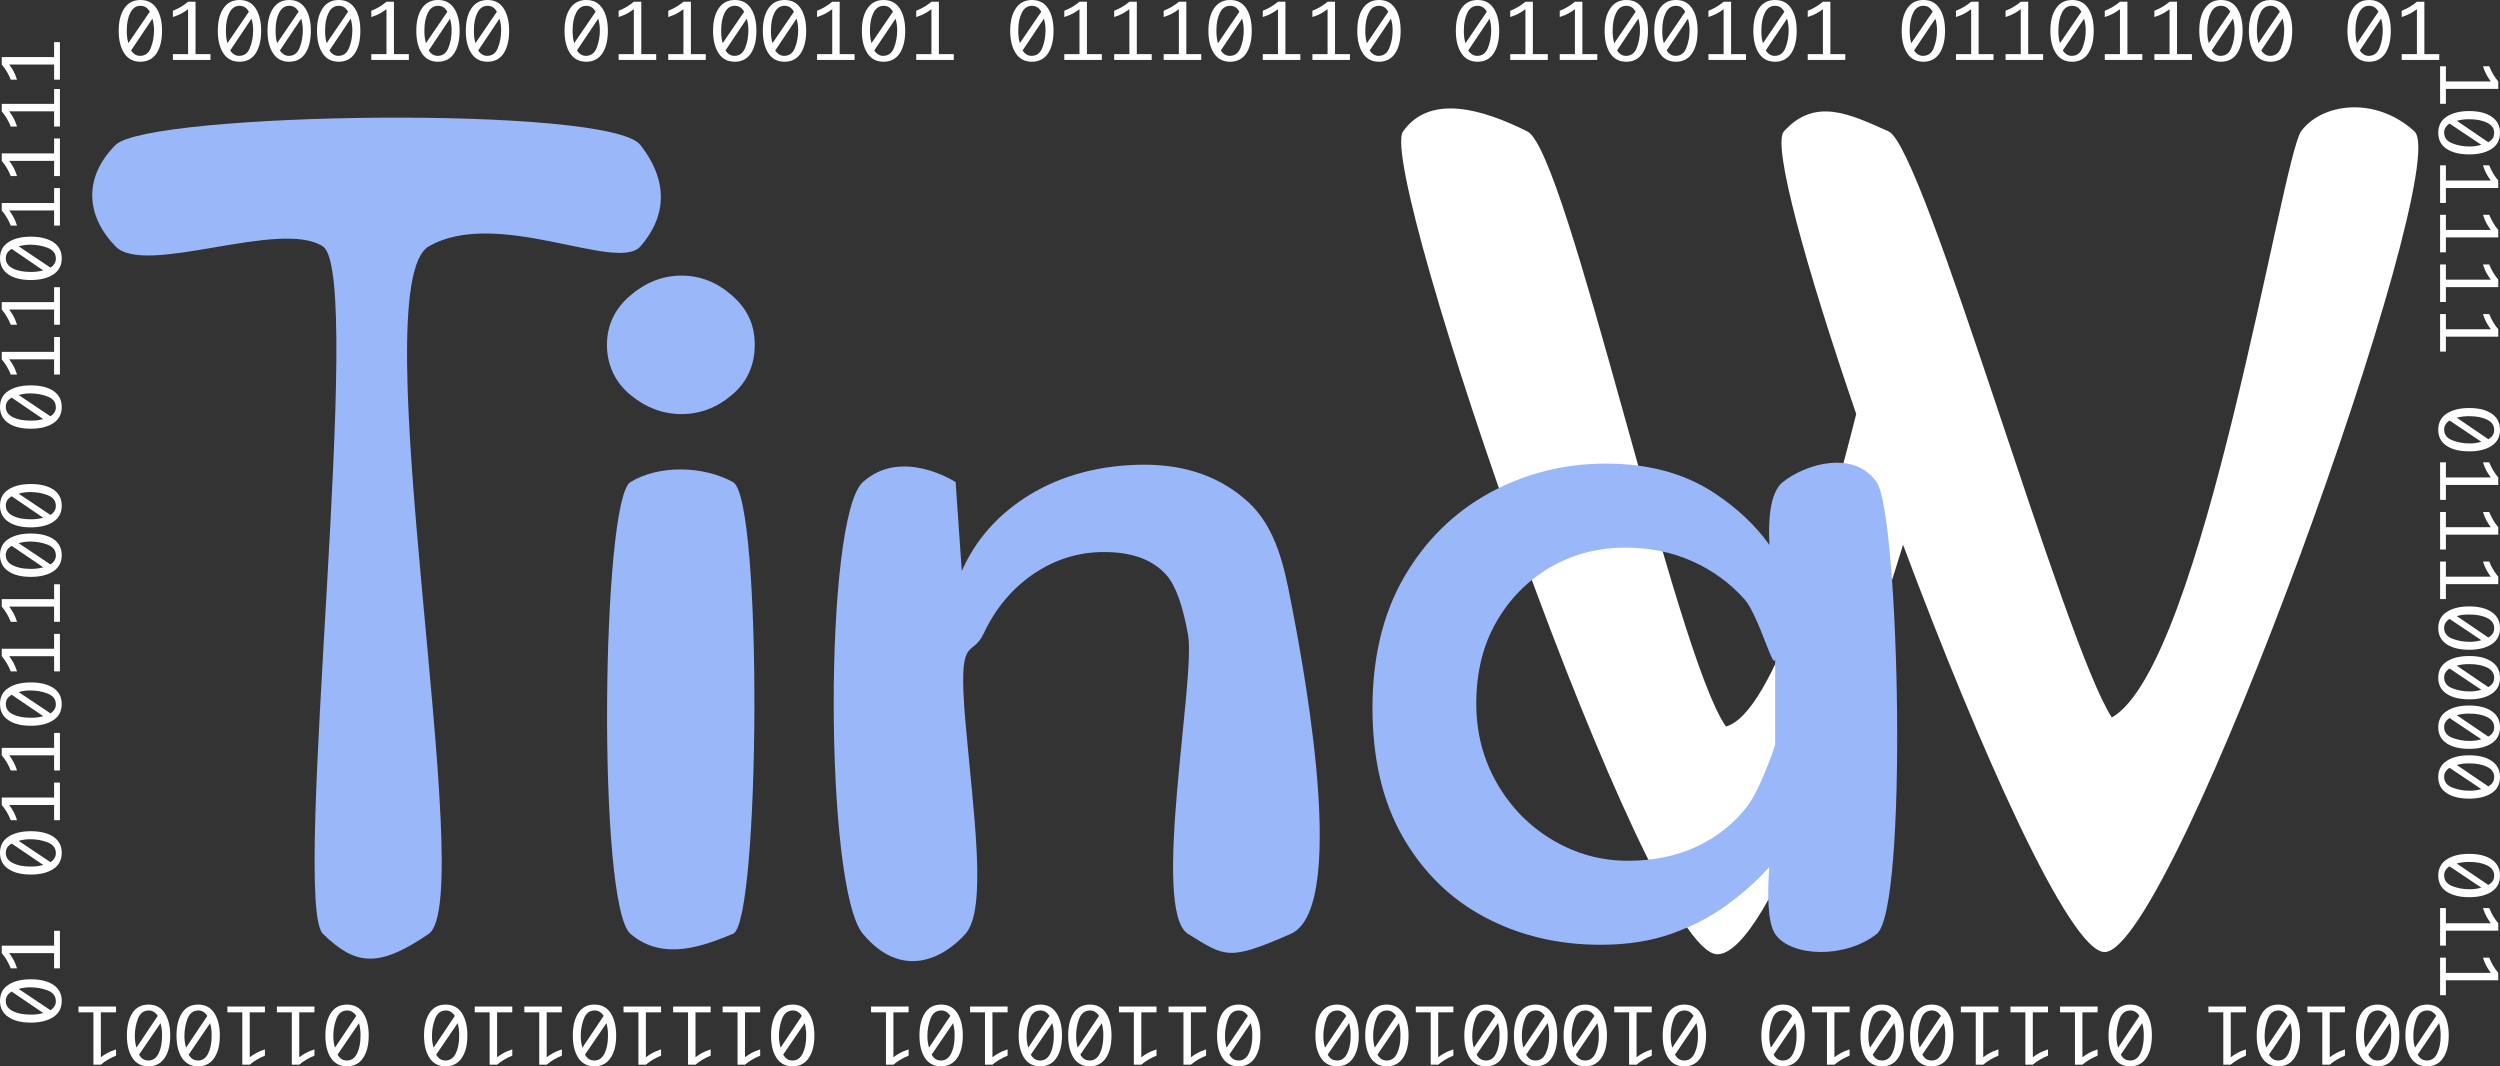<?xml version="1.0" encoding="UTF-8"?><svg id="b" xmlns="http://www.w3.org/2000/svg" viewBox="0 0 271.68 115.88"><rect x="0" y="0" width="271.68" height="115.88" fill="#333333" stroke="none"/><g id="c"><g><path d="M69.59,15.75c-3.38-4.34-53.49-3.55-57.03,0-3.54,3.55-3.22,7.72,0,11.03,3.22,3.31,17.9-3.03,22.53,0,4.63,3.03-3.5,71.3,0,74.7,3.5,3.4,5.99,3.79,11.5,0,5.51-3.79-7.4-70.41,0-74.7,7.4-4.29,20.47,2.88,23,0,2.53-2.88,3.38-6.69,0-11.03Z" fill="#99b7f9"/><g><path d="M68.49,42.9c1.69,1.4,3.55,2.1,5.57,2.1s3.86-.7,5.5-2.1c1.64-1.4,2.46-3.21,2.46-5.43s-.82-3.91-2.46-5.35c-1.64-1.45-3.47-2.17-5.5-2.17s-3.88,.72-5.57,2.17c-1.69,1.45-2.53,3.23-2.53,5.35s.84,4.03,2.53,5.43Z" fill="#99b7f9"/><path d="M79.66,52.39c-3.24-1.77-8.02-1.9-11.15,0-3.13,1.9-3.63,45.97,0,49.09,3.63,3.12,8.19,1.19,11.15,0,2.95-1.19,3.24-47.32,0-49.09Z" fill="#99b7f9"/></g><path d="M140.25,65.2c-.66-3.53-1.6-7.88-4.57-10.61-2.96-2.73-6.74-4.09-11.32-4.09s-8.89,1.09-12.45,3.26c-3.42,2.09-5.87,4.86-7.39,8.29l-.67-9.66s-5.84-3.82-10.08,0-4.21,44.05,0,49.09c4.21,5.04,8.75,2.7,11.15,0,2.4-2.7,.86-13.15,0-23-.86-9.85,.65-6.84,1.96-9.6,1.3-2.77,3.12-4.94,5.45-6.52,2.33-1.58,4.88-2.37,7.65-2.37,3.08,0,5.35,.85,6.82,2.55q1.46,1.7,2.31,6.46c.85,4.76-4.06,29.98,0,32.49,4.06,2.51,4.38,2.97,11.15,0s.66-32.75,0-36.28Z" fill="#99b7f9"/><path d="M262.39,14.28c-4.31-3.92-10.14-3.03-12.33,0-2.09,2.89-10.64,58.05-20.56,63.69-5.15-7.78-20.4-61.97-24.26-63.69-4.15-1.85-7.98-3.78-11.38,0-1.3,1.44,2.39,14.77,7.86,30.71-3.14,12.52-8.94,32.57-14.16,33.96-5.53-7.84-17.24-62.48-21.57-64.66-4.8-2.41-10.59-4.16-13.52,0-2.92,4.16,26.45,89.41,34.15,89.41,5.73,0,15.55-29.45,20.19-44.5,8.3,22.19,18.12,44.26,21.9,44.26,7.44,0,37.99-85.25,33.68-89.17Z" fill="#fff"/><path d="M203.94,52.39c-2.47-3.5-7.66-2.02-10.2,0-1.44,1.14-1.59,4.3-1.45,6.83-1.52-2.13-3.54-4.04-6.08-5.7-3.2-2.09-7.1-3.14-11.68-3.14s-8.81,1.07-12.69,3.2c-3.87,2.13-6.96,5.18-9.25,9.13-2.29,3.95-3.44,8.7-3.44,14.23s1.11,10.22,3.32,14.05c2.21,3.83,5.2,6.74,8.95,8.72,3.75,1.97,7.92,2.96,12.51,2.96,2.92,0,5.53-.41,7.83-1.24,2.29-.83,4.29-1.88,5.99-3.14,1.7-1.26,3.1-2.51,4.21-3.73,.11-.12,.2-.23,.31-.35-.21,2.87-.2,6.04,.64,7.29,1.71,2.51,7.59,2.7,11.03,0,3.44-2.7,2.47-45.59,0-49.09Zm-14.05,35.22c-1.46,1.9-3.3,3.36-5.51,4.39-2.21,1.03-4.7,1.54-7.47,1.54-2.93,0-5.65-.75-8.18-2.25-2.53-1.5-4.55-3.56-6.05-6.17-1.5-2.61-2.25-5.49-2.25-8.66,0-3.4,.73-6.36,2.19-8.89,1.46-2.53,3.42-4.51,5.87-5.93,2.45-1.42,5.17-2.13,8.18-2.13,2.61,0,5.02,.49,7.23,1.48,2.21,.99,4.11,2.37,5.69,4.15,1.58,1.78,3.32,8.49,3.32,6.22v9.6s-1.56,4.74-3.02,6.64Z" fill="#99b7f9"/></g><g><path d="M15.26,0c.77,0,1.35,.3,1.75,.91,.4,.61,.6,1.42,.6,2.44s-.2,1.84-.6,2.45c-.4,.6-.99,.91-1.75,.91s-1.35-.3-1.75-.91c-.4-.6-.61-1.42-.61-2.45s.2-1.84,.61-2.44c.4-.6,.99-.91,1.75-.91Zm-1.32,4.7l2.34-3.43c-.15-.25-.31-.42-.48-.51-.17-.09-.35-.13-.53-.13-.49,0-.85,.25-1.11,.76s-.38,1.14-.38,1.92c0,.18,0,.37,.02,.57,.01,.2,.06,.48,.15,.83Zm2.62-2.67l-2.31,3.45c.12,.2,.27,.34,.43,.44s.34,.15,.54,.15c.55,0,.94-.29,1.17-.87,.23-.58,.35-1.22,.35-1.92,0-.43-.06-.85-.18-1.26Z" fill="#fff"/><path d="M20.44,5.88V1c-.24,.18-.48,.33-.71,.46s-.54,.26-.94,.39v-.68c.63-.25,1.18-.58,1.65-.98h.81V5.88h1.62v.63h-4.08v-.63h1.65Z" fill="#fff"/><path d="M26.03,0c.77,0,1.35,.3,1.75,.91,.4,.61,.6,1.42,.6,2.44s-.2,1.84-.6,2.45c-.4,.6-.99,.91-1.75,.91s-1.35-.3-1.75-.91c-.4-.6-.61-1.42-.61-2.45s.2-1.84,.61-2.44c.4-.6,.99-.91,1.75-.91Zm-1.32,4.7l2.34-3.43c-.15-.25-.31-.42-.48-.51-.17-.09-.35-.13-.53-.13-.49,0-.85,.25-1.11,.76s-.38,1.14-.38,1.92c0,.18,0,.37,.02,.57,.01,.2,.06,.48,.15,.83Zm2.62-2.67l-2.31,3.45c.12,.2,.27,.34,.43,.44s.34,.15,.54,.15c.55,0,.94-.29,1.17-.87,.23-.58,.35-1.22,.35-1.92,0-.43-.06-.85-.18-1.26Z" fill="#fff"/><path d="M31.43,0c.77,0,1.35,.3,1.75,.91,.4,.61,.6,1.42,.6,2.44s-.2,1.84-.6,2.45c-.4,.6-.99,.91-1.75,.91s-1.35-.3-1.75-.91c-.4-.6-.61-1.42-.61-2.45s.2-1.84,.61-2.44c.4-.6,.99-.91,1.75-.91Zm-1.32,4.7l2.34-3.43c-.15-.25-.31-.42-.48-.51-.17-.09-.35-.13-.53-.13-.49,0-.85,.25-1.11,.76s-.38,1.14-.38,1.92c0,.18,0,.37,.02,.57,.01,.2,.06,.48,.15,.83Zm2.62-2.67l-2.31,3.45c.12,.2,.27,.34,.43,.44s.34,.15,.54,.15c.55,0,.94-.29,1.17-.87,.23-.58,.35-1.22,.35-1.92,0-.43-.06-.85-.18-1.26Z" fill="#fff"/><path d="M36.81,0c.77,0,1.35,.3,1.75,.91,.4,.61,.6,1.42,.6,2.44s-.2,1.84-.6,2.45c-.4,.6-.99,.91-1.75,.91s-1.35-.3-1.75-.91c-.4-.6-.61-1.42-.61-2.45s.2-1.84,.61-2.44c.4-.6,.99-.91,1.75-.91Zm-1.32,4.7l2.34-3.43c-.15-.25-.31-.42-.48-.51-.17-.09-.35-.13-.53-.13-.49,0-.85,.25-1.11,.76s-.38,1.14-.38,1.92c0,.18,0,.37,.02,.57,.01,.2,.06,.48,.15,.83Zm2.62-2.67l-2.31,3.45c.12,.2,.27,.34,.43,.44s.34,.15,.54,.15c.55,0,.94-.29,1.17-.87,.23-.58,.35-1.22,.35-1.92,0-.43-.06-.85-.18-1.26Z" fill="#fff"/><path d="M42,5.88V1c-.24,.18-.48,.33-.71,.46s-.54,.26-.94,.39v-.68c.63-.25,1.18-.58,1.65-.98h.81V5.88h1.62v.63h-4.08v-.63h1.65Z" fill="#fff"/><path d="M47.6,0c.77,0,1.35,.3,1.75,.91,.4,.61,.6,1.42,.6,2.44s-.2,1.84-.6,2.45c-.4,.6-.99,.91-1.75,.91s-1.35-.3-1.75-.91c-.4-.6-.61-1.42-.61-2.45s.2-1.84,.61-2.44c.4-.6,.99-.91,1.75-.91Zm-1.32,4.7l2.34-3.43c-.15-.25-.31-.42-.48-.51-.17-.09-.35-.13-.53-.13-.49,0-.85,.25-1.11,.76s-.38,1.14-.38,1.92c0,.18,0,.37,.02,.57,.01,.2,.06,.48,.15,.83Zm2.62-2.67l-2.31,3.45c.12,.2,.27,.34,.43,.44s.34,.15,.54,.15c.55,0,.94-.29,1.17-.87,.23-.58,.35-1.22,.35-1.92,0-.43-.06-.85-.18-1.26Z" fill="#fff"/><path d="M52.98,0c.77,0,1.35,.3,1.75,.91,.4,.61,.6,1.42,.6,2.44s-.2,1.84-.6,2.45c-.4,.6-.99,.91-1.75,.91s-1.35-.3-1.75-.91c-.4-.6-.61-1.42-.61-2.45s.2-1.84,.61-2.44c.4-.6,.99-.91,1.75-.91Zm-1.32,4.7l2.34-3.43c-.15-.25-.31-.42-.48-.51-.17-.09-.35-.13-.53-.13-.49,0-.85,.25-1.11,.76s-.38,1.14-.38,1.92c0,.18,0,.37,.02,.57,.01,.2,.06,.48,.15,.83Zm2.62-2.67l-2.31,3.45c.12,.2,.27,.34,.43,.44s.34,.15,.54,.15c.55,0,.94-.29,1.17-.87,.23-.58,.35-1.22,.35-1.92,0-.43-.06-.85-.18-1.26Z" fill="#fff"/><path d="M63.71,0c.77,0,1.35,.3,1.75,.91,.4,.61,.6,1.42,.6,2.44s-.2,1.84-.6,2.45c-.4,.6-.99,.91-1.75,.91s-1.35-.3-1.75-.91c-.4-.6-.61-1.42-.61-2.45s.2-1.84,.61-2.44c.4-.6,.99-.91,1.75-.91Zm-1.32,4.7l2.34-3.43c-.15-.25-.31-.42-.48-.51-.17-.09-.35-.13-.53-.13-.49,0-.85,.25-1.11,.76s-.38,1.14-.38,1.92c0,.18,0,.37,.02,.57,.01,.2,.06,.48,.15,.83Zm2.62-2.67l-2.31,3.45c.12,.2,.27,.34,.43,.44s.34,.15,.54,.15c.55,0,.94-.29,1.17-.87,.23-.58,.35-1.22,.35-1.92,0-.43-.06-.85-.18-1.26Z" fill="#fff"/><path d="M68.88,5.88V1c-.24,.18-.48,.33-.71,.46s-.54,.26-.94,.39v-.68c.63-.25,1.18-.58,1.65-.98h.81V5.88h1.62v.63h-4.08v-.63h1.65Z" fill="#fff"/><path d="M74.27,5.88V1c-.24,.18-.48,.33-.71,.46s-.54,.26-.94,.39v-.68c.63-.25,1.18-.58,1.65-.98h.81V5.88h1.62v.63h-4.08v-.63h1.65Z" fill="#fff"/><path d="M79.85,0c.77,0,1.35,.3,1.75,.91,.4,.61,.6,1.42,.6,2.44s-.2,1.84-.6,2.45c-.4,.6-.99,.91-1.75,.91s-1.35-.3-1.75-.91c-.4-.6-.61-1.42-.61-2.45s.2-1.84,.61-2.44c.4-.6,.99-.91,1.75-.91Zm-1.32,4.7l2.34-3.43c-.15-.25-.31-.42-.48-.51-.17-.09-.35-.13-.53-.13-.49,0-.85,.25-1.11,.76s-.38,1.14-.38,1.92c0,.18,0,.37,.02,.57,.01,.2,.06,.48,.15,.83Zm2.62-2.67l-2.31,3.45c.12,.2,.27,.34,.43,.44s.34,.15,.54,.15c.55,0,.94-.29,1.17-.87,.23-.58,.35-1.22,.35-1.92,0-.43-.06-.85-.18-1.26Z" fill="#fff"/><path d="M85.26,0c.77,0,1.35,.3,1.75,.91,.4,.61,.6,1.42,.6,2.44s-.2,1.84-.6,2.45c-.4,.6-.99,.91-1.75,.91s-1.35-.3-1.75-.91c-.4-.6-.61-1.42-.61-2.45s.2-1.84,.61-2.44c.4-.6,.99-.91,1.75-.91Zm-1.32,4.7l2.34-3.43c-.15-.25-.31-.42-.48-.51-.17-.09-.35-.13-.53-.13-.49,0-.85,.25-1.11,.76s-.38,1.14-.38,1.92c0,.18,0,.37,.02,.57,.01,.2,.06,.48,.15,.83Zm2.62-2.67l-2.31,3.45c.12,.2,.27,.34,.43,.44s.34,.15,.54,.15c.55,0,.94-.29,1.17-.87,.23-.58,.35-1.22,.35-1.92,0-.43-.06-.85-.18-1.26Z" fill="#fff"/><path d="M90.44,5.88V1c-.24,.18-.48,.33-.71,.46s-.54,.26-.94,.39v-.68c.63-.25,1.18-.58,1.65-.98h.81V5.88h1.62v.63h-4.08v-.63h1.65Z" fill="#fff"/><path d="M96.02,0c.77,0,1.35,.3,1.75,.91,.4,.61,.6,1.42,.6,2.44s-.2,1.84-.6,2.45c-.4,.6-.99,.91-1.75,.91s-1.35-.3-1.75-.91c-.4-.6-.61-1.42-.61-2.45s.2-1.84,.61-2.44c.4-.6,.99-.91,1.75-.91Zm-1.32,4.7l2.34-3.43c-.15-.25-.31-.42-.48-.51-.17-.09-.35-.13-.53-.13-.49,0-.85,.25-1.11,.76s-.38,1.14-.38,1.92c0,.18,0,.37,.02,.57,.01,.2,.06,.48,.15,.83Zm2.62-2.67l-2.31,3.45c.12,.2,.27,.34,.43,.44,.16,.1,.34,.15,.54,.15,.55,0,.94-.29,1.17-.87,.23-.58,.35-1.22,.35-1.92,0-.43-.06-.85-.18-1.26Z" fill="#fff"/><path d="M101.22,5.88V1c-.24,.18-.48,.33-.71,.46s-.54,.26-.94,.39v-.68c.63-.25,1.18-.58,1.65-.98h.81V5.88h1.62v.63h-4.08v-.63h1.65Z" fill="#fff"/><path d="M112.14,0c.77,0,1.35,.3,1.75,.91,.4,.61,.6,1.42,.6,2.44s-.2,1.84-.6,2.45c-.4,.6-.99,.91-1.75,.91s-1.35-.3-1.75-.91c-.4-.6-.61-1.42-.61-2.45s.2-1.84,.61-2.44c.4-.6,.99-.91,1.75-.91Zm-1.32,4.7l2.34-3.43c-.15-.25-.31-.42-.48-.51-.17-.09-.35-.13-.53-.13-.49,0-.85,.25-1.11,.76s-.38,1.14-.38,1.92c0,.18,0,.37,.02,.57,.01,.2,.06,.48,.15,.83Zm2.62-2.67l-2.31,3.45c.12,.2,.27,.34,.43,.44s.34,.15,.54,.15c.55,0,.94-.29,1.17-.87,.23-.58,.35-1.22,.35-1.92,0-.43-.06-.85-.18-1.26Z" fill="#fff"/><path d="M117.31,5.88V1c-.24,.18-.48,.33-.71,.46s-.54,.26-.94,.39v-.68c.63-.25,1.18-.58,1.65-.98h.81V5.88h1.62v.63h-4.08v-.63h1.65Z" fill="#fff"/><path d="M122.73,5.88V1c-.24,.18-.48,.33-.71,.46s-.54,.26-.94,.39v-.68c.63-.25,1.18-.58,1.65-.98h.81V5.88h1.62v.63h-4.08v-.63h1.65Z" fill="#fff"/><path d="M128.11,5.88V1c-.24,.18-.48,.33-.71,.46s-.54,.26-.94,.39v-.68c.63-.25,1.18-.58,1.65-.98h.81V5.88h1.62v.63h-4.08v-.63h1.65Z" fill="#fff"/><path d="M133.68,0c.77,0,1.35,.3,1.75,.91,.4,.61,.6,1.42,.6,2.44s-.2,1.84-.6,2.45c-.4,.6-.99,.91-1.75,.91s-1.35-.3-1.75-.91c-.4-.6-.61-1.42-.61-2.45s.2-1.84,.61-2.44c.4-.6,.99-.91,1.75-.91Zm-1.32,4.7l2.33-3.43c-.15-.25-.31-.42-.48-.51-.17-.09-.35-.13-.53-.13-.49,0-.86,.25-1.11,.76-.25,.5-.38,1.14-.38,1.92,0,.18,0,.37,.02,.57,.01,.2,.06,.48,.15,.83Zm2.62-2.67l-2.31,3.45c.12,.2,.27,.34,.43,.44,.16,.1,.34,.15,.54,.15,.55,0,.94-.29,1.17-.87,.23-.58,.35-1.22,.35-1.92,0-.43-.06-.85-.18-1.26Z" fill="#fff"/><path d="M138.88,5.88V1c-.24,.18-.48,.33-.71,.46-.23,.13-.54,.26-.94,.39v-.68c.63-.25,1.18-.58,1.65-.98h.81V5.88h1.62v.63h-4.08v-.63h1.65Z" fill="#fff"/><path d="M144.27,5.88V1c-.24,.18-.48,.33-.71,.46-.23,.13-.54,.26-.94,.39v-.68c.63-.25,1.18-.58,1.65-.98h.81V5.88h1.62v.63h-4.08v-.63h1.65Z" fill="#fff"/><path d="M149.86,0c.77,0,1.35,.3,1.75,.91,.4,.61,.6,1.42,.6,2.44s-.2,1.84-.6,2.45c-.4,.6-.99,.91-1.75,.91s-1.35-.3-1.75-.91c-.4-.6-.61-1.42-.61-2.45s.2-1.84,.61-2.44c.4-.6,.99-.91,1.75-.91Zm-1.32,4.7l2.33-3.43c-.15-.25-.31-.42-.48-.51-.17-.09-.35-.13-.53-.13-.49,0-.86,.25-1.11,.76-.25,.5-.38,1.14-.38,1.92,0,.18,0,.37,.02,.57,.01,.2,.06,.48,.15,.83Zm2.62-2.67l-2.31,3.45c.12,.2,.27,.34,.43,.44,.16,.1,.34,.15,.54,.15,.55,0,.94-.29,1.17-.87s.35-1.22,.35-1.92c0-.43-.06-.85-.18-1.26Z" fill="#fff"/><path d="M160.57,0c.77,0,1.35,.3,1.75,.91,.4,.61,.6,1.42,.6,2.44s-.2,1.84-.6,2.45c-.4,.6-.99,.91-1.75,.91s-1.35-.3-1.75-.91c-.4-.6-.61-1.42-.61-2.45s.2-1.84,.61-2.44c.4-.6,.99-.91,1.75-.91Zm-1.32,4.7l2.33-3.43c-.15-.25-.31-.42-.48-.51-.17-.09-.35-.13-.53-.13-.49,0-.86,.25-1.11,.76-.25,.5-.38,1.14-.38,1.92,0,.18,0,.37,.02,.57,.01,.2,.06,.48,.15,.83Zm2.62-2.67l-2.31,3.45c.12,.2,.27,.34,.43,.44,.16,.1,.34,.15,.54,.15,.55,0,.94-.29,1.17-.87s.35-1.22,.35-1.92c0-.43-.06-.85-.18-1.26Z" fill="#fff"/><path d="M165.77,5.88V1c-.24,.18-.48,.33-.71,.46-.23,.13-.54,.26-.94,.39v-.68c.63-.25,1.18-.58,1.65-.98h.81V5.88h1.62v.63h-4.08v-.63h1.65Z" fill="#fff"/><path d="M171.15,5.88V1c-.24,.18-.48,.33-.71,.46-.23,.13-.54,.26-.94,.39v-.68c.63-.25,1.18-.58,1.65-.98h.81V5.88h1.62v.63h-4.08v-.63h1.65Z" fill="#fff"/><path d="M176.74,0c.77,0,1.35,.3,1.75,.91,.4,.61,.6,1.42,.6,2.44s-.2,1.84-.6,2.45c-.4,.6-.99,.91-1.75,.91s-1.35-.3-1.75-.91c-.4-.6-.61-1.42-.61-2.45s.2-1.84,.61-2.44c.4-.6,.99-.91,1.75-.91Zm-1.32,4.7l2.33-3.43c-.15-.25-.31-.42-.48-.51-.17-.09-.35-.13-.53-.13-.49,0-.86,.25-1.11,.76-.25,.5-.38,1.14-.38,1.92,0,.18,0,.37,.02,.57,.01,.2,.06,.48,.15,.83Zm2.62-2.67l-2.31,3.45c.12,.2,.27,.34,.43,.44,.16,.1,.34,.15,.54,.15,.55,0,.94-.29,1.17-.87s.35-1.22,.35-1.92c0-.43-.06-.85-.18-1.26Z" fill="#fff"/><path d="M182.13,0c.77,0,1.35,.3,1.75,.91,.4,.61,.6,1.42,.6,2.44s-.2,1.84-.6,2.45c-.4,.6-.99,.91-1.75,.91s-1.35-.3-1.75-.91c-.4-.6-.61-1.42-.61-2.45s.2-1.84,.61-2.44c.4-.6,.99-.91,1.75-.91Zm-1.32,4.7l2.33-3.43c-.15-.25-.31-.42-.48-.51-.17-.09-.35-.13-.53-.13-.49,0-.86,.25-1.11,.76-.25,.5-.38,1.14-.38,1.92,0,.18,0,.37,.02,.57,.01,.2,.06,.48,.15,.83Zm2.62-2.67l-2.31,3.45c.12,.2,.27,.34,.43,.44,.16,.1,.34,.15,.54,.15,.55,0,.94-.29,1.17-.87s.35-1.22,.35-1.92c0-.43-.06-.85-.18-1.26Z" fill="#fff"/><path d="M187.31,5.88V1c-.24,.18-.48,.33-.71,.46-.23,.13-.54,.26-.94,.39v-.68c.63-.25,1.18-.58,1.65-.98h.81V5.88h1.62v.63h-4.08v-.63h1.65Z" fill="#fff"/><path d="M192.9,0c.77,0,1.35,.3,1.75,.91,.4,.61,.6,1.42,.6,2.44s-.2,1.84-.6,2.45c-.4,.6-.99,.91-1.75,.91s-1.35-.3-1.75-.91c-.4-.6-.61-1.42-.61-2.45s.2-1.84,.61-2.44c.4-.6,.99-.91,1.75-.91Zm-1.32,4.7l2.33-3.43c-.15-.25-.31-.42-.48-.51-.17-.09-.35-.13-.53-.13-.49,0-.86,.25-1.11,.76-.25,.5-.38,1.14-.38,1.92,0,.18,0,.37,.02,.57,.01,.2,.06,.48,.15,.83Zm2.62-2.67l-2.31,3.45c.12,.2,.27,.34,.43,.44,.16,.1,.34,.15,.54,.15,.55,0,.94-.29,1.17-.87s.35-1.22,.35-1.92c0-.43-.06-.85-.18-1.26Z" fill="#fff"/><path d="M198.1,5.88V1c-.24,.18-.48,.33-.71,.46-.23,.13-.54,.26-.94,.39v-.68c.63-.25,1.18-.58,1.65-.98h.81V5.88h1.62v.63h-4.08v-.63h1.65Z" fill="#fff"/><path d="M209.02,0c.77,0,1.35,.3,1.75,.91,.4,.61,.6,1.42,.6,2.44s-.2,1.84-.6,2.45c-.4,.6-.99,.91-1.75,.91s-1.35-.3-1.75-.91c-.4-.6-.61-1.42-.61-2.45s.2-1.84,.61-2.44c.4-.6,.99-.91,1.75-.91Zm-1.32,4.7l2.33-3.43c-.15-.25-.31-.42-.48-.51-.17-.09-.35-.13-.53-.13-.49,0-.86,.25-1.11,.76-.25,.5-.38,1.14-.38,1.92,0,.18,0,.37,.02,.57,.01,.2,.06,.48,.15,.83Zm2.62-2.67l-2.31,3.45c.12,.2,.27,.34,.43,.44,.16,.1,.34,.15,.54,.15,.55,0,.94-.29,1.17-.87s.35-1.22,.35-1.92c0-.43-.06-.85-.18-1.26Z" fill="#fff"/><path d="M214.21,5.88V1c-.24,.18-.48,.33-.71,.46-.23,.13-.54,.26-.94,.39v-.68c.63-.25,1.18-.58,1.65-.98h.81V5.88h1.62v.63h-4.08v-.63h1.65Z" fill="#fff"/><path d="M219.6,5.88V1c-.24,.18-.48,.33-.71,.46-.23,.13-.54,.26-.94,.39v-.68c.63-.25,1.18-.58,1.65-.98h.81V5.88h1.62v.63h-4.08v-.63h1.65Z" fill="#fff"/><path d="M225.18,0c.77,0,1.35,.3,1.75,.91,.4,.61,.6,1.42,.6,2.44s-.2,1.84-.6,2.45c-.4,.6-.99,.91-1.75,.91s-1.35-.3-1.75-.91c-.4-.6-.61-1.42-.61-2.45s.2-1.84,.61-2.44c.4-.6,.99-.91,1.75-.91Zm-1.32,4.7l2.33-3.43c-.15-.25-.31-.42-.48-.51-.17-.09-.35-.13-.53-.13-.49,0-.86,.25-1.11,.76-.25,.5-.38,1.14-.38,1.92,0,.18,0,.37,.02,.57,.01,.2,.06,.48,.15,.83Zm2.62-2.67l-2.31,3.45c.12,.2,.27,.34,.43,.44,.16,.1,.34,.15,.54,.15,.55,0,.94-.29,1.17-.87s.35-1.22,.35-1.92c0-.43-.06-.85-.18-1.26Z" fill="#fff"/><path d="M230.38,5.88V1c-.24,.18-.48,.33-.71,.46-.23,.13-.54,.26-.94,.39v-.68c.63-.25,1.18-.58,1.65-.98h.81V5.88h1.62v.63h-4.08v-.63h1.65Z" fill="#fff"/><path d="M235.77,5.88V1c-.24,.18-.48,.33-.71,.46-.23,.13-.54,.26-.94,.39v-.68c.63-.25,1.18-.58,1.65-.98h.81V5.88h1.62v.63h-4.08v-.63h1.65Z" fill="#fff"/><path d="M241.36,0c.77,0,1.35,.3,1.75,.91,.4,.61,.6,1.42,.6,2.44s-.2,1.84-.6,2.45c-.4,.6-.99,.91-1.75,.91s-1.35-.3-1.75-.91c-.4-.6-.61-1.42-.61-2.45s.2-1.84,.61-2.44c.4-.6,.99-.91,1.75-.91Zm-1.32,4.7l2.33-3.43c-.15-.25-.31-.42-.48-.51-.17-.09-.35-.13-.53-.13-.49,0-.86,.25-1.11,.76-.25,.5-.38,1.14-.38,1.92,0,.18,0,.37,.02,.57,.01,.2,.06,.48,.15,.83Zm2.62-2.67l-2.31,3.45c.12,.2,.27,.34,.43,.44,.16,.1,.34,.15,.54,.15,.55,0,.94-.29,1.17-.87s.35-1.22,.35-1.92c0-.43-.06-.85-.18-1.26Z" fill="#fff"/><path d="M246.75,0c.77,0,1.35,.3,1.75,.91,.4,.61,.6,1.42,.6,2.44s-.2,1.84-.6,2.45c-.4,.6-.99,.91-1.75,.91s-1.35-.3-1.75-.91c-.4-.6-.61-1.42-.61-2.45s.2-1.84,.61-2.44c.4-.6,.99-.91,1.75-.91Zm-1.32,4.7l2.33-3.43c-.15-.25-.31-.42-.48-.51-.17-.09-.35-.13-.53-.13-.49,0-.86,.25-1.11,.76-.25,.5-.38,1.14-.38,1.92,0,.18,0,.37,.02,.57,.01,.2,.06,.48,.15,.83Zm2.62-2.67l-2.31,3.45c.12,.2,.27,.34,.43,.44,.16,.1,.34,.15,.54,.15,.55,0,.94-.29,1.17-.87s.35-1.22,.35-1.92c0-.43-.06-.85-.18-1.26Z" fill="#fff"/><path d="M257.46,0c.77,0,1.35,.3,1.75,.91,.4,.61,.6,1.42,.6,2.44s-.2,1.84-.6,2.45c-.4,.6-.99,.91-1.75,.91s-1.35-.3-1.75-.91c-.4-.6-.61-1.42-.61-2.45s.2-1.84,.61-2.44c.4-.6,.99-.91,1.75-.91Zm-1.32,4.7l2.33-3.43c-.15-.25-.31-.42-.48-.51-.17-.09-.35-.13-.53-.13-.49,0-.86,.25-1.11,.76-.25,.5-.38,1.14-.38,1.92,0,.18,0,.37,.02,.57,.01,.2,.06,.48,.15,.83Zm2.62-2.67l-2.31,3.45c.12,.2,.27,.34,.43,.44,.16,.1,.34,.15,.54,.15,.55,0,.94-.29,1.17-.87s.35-1.22,.35-1.92c0-.43-.06-.85-.18-1.26Z" fill="#fff"/><path d="M262.65,5.88V1c-.24,.18-.48,.33-.71,.46-.23,.13-.54,.26-.94,.39v-.68c.63-.25,1.18-.58,1.65-.98h.81V5.88h1.62v.63h-4.08v-.63h1.65Z" fill="#fff"/><path d="M265.8,8.85h4.88c-.18-.24-.33-.48-.46-.71-.13-.23-.26-.54-.39-.94h.68c.25,.63,.58,1.18,.98,1.65v.81h-5.69v1.62h-.63V7.2h.63v1.65Z" fill="#fff"/><path d="M271.68,14.43c0,.77-.3,1.35-.91,1.75-.61,.4-1.42,.6-2.44,.6s-1.84-.2-2.45-.6-.91-.99-.91-1.75,.3-1.35,.91-1.75,1.42-.61,2.45-.61,1.84,.2,2.44,.61c.6,.4,.91,.99,.91,1.75Zm-2.03,1.31l-3.45-2.31c-.2,.12-.34,.27-.44,.43s-.15,.34-.15,.54c0,.55,.29,.94,.87,1.17,.58,.23,1.22,.35,1.92,.35,.43,0,.85-.06,1.25-.18Zm-2.67-2.62l3.43,2.34c.25-.15,.42-.31,.51-.48s.13-.35,.13-.53c0-.49-.25-.85-.76-1.11-.5-.25-1.14-.38-1.92-.38-.18,0-.37,0-.57,.02-.2,.01-.48,.06-.83,.15Z" fill="#fff"/><path d="M265.8,19.62h4.88c-.18-.24-.33-.48-.46-.71-.13-.23-.26-.54-.39-.94h.68c.25,.63,.58,1.18,.98,1.65v.81h-5.69v1.62h-.63v-4.08h.63v1.65Z" fill="#fff"/><path d="M265.8,24.99h4.88c-.18-.24-.33-.48-.46-.71-.13-.23-.26-.54-.39-.94h.68c.25,.63,.58,1.18,.98,1.65v.81h-5.69v1.62h-.63v-4.08h.63v1.65Z" fill="#fff"/><path d="M265.8,30.39h4.88c-.18-.24-.33-.48-.46-.71-.13-.23-.26-.54-.39-.94h.68c.25,.63,.58,1.18,.98,1.65v.81h-5.69v1.62h-.63v-4.08h.63v1.65Z" fill="#fff"/><path d="M265.8,35.78h4.88c-.18-.24-.33-.48-.46-.71-.13-.23-.26-.54-.39-.94h.68c.25,.63,.58,1.18,.98,1.65v.81h-5.69v1.62h-.63v-4.08h.63v1.65Z" fill="#fff"/><path d="M271.68,46.7c0,.77-.3,1.35-.91,1.75-.61,.4-1.42,.6-2.44,.6s-1.84-.2-2.45-.6-.91-.99-.91-1.75,.3-1.35,.91-1.75,1.42-.61,2.45-.61,1.84,.2,2.44,.61c.6,.4,.91,.99,.91,1.75Zm-2.03,1.31l-3.45-2.31c-.2,.12-.34,.27-.44,.43s-.15,.34-.15,.54c0,.55,.29,.94,.87,1.17,.58,.23,1.22,.35,1.92,.35,.43,0,.85-.06,1.25-.18Zm-2.67-2.62l3.43,2.34c.25-.15,.42-.31,.51-.48s.13-.35,.13-.53c0-.49-.25-.85-.76-1.11-.5-.25-1.14-.38-1.92-.38-.18,0-.37,0-.57,.02-.2,.01-.48,.06-.83,.15Z" fill="#fff"/><path d="M265.8,51.89h4.88c-.18-.24-.33-.48-.46-.71-.13-.23-.26-.54-.39-.94h.68c.25,.63,.58,1.18,.98,1.65v.81h-5.69v1.62h-.63v-4.08h.63v1.65Z" fill="#fff"/><path d="M265.8,57.29h4.88c-.18-.24-.33-.48-.46-.71-.13-.23-.26-.54-.39-.94h.68c.25,.63,.58,1.18,.98,1.65v.81h-5.69v1.62h-.63v-4.08h.63v1.65Z" fill="#fff"/><path d="M265.8,62.67h4.88c-.18-.24-.33-.48-.46-.71-.13-.23-.26-.54-.39-.94h.68c.25,.63,.58,1.18,.98,1.65v.81h-5.69v1.62h-.63v-4.08h.63v1.65Z" fill="#fff"/><path d="M271.68,68.26c0,.77-.3,1.35-.91,1.75-.61,.4-1.42,.6-2.44,.6s-1.84-.2-2.45-.6c-.6-.4-.91-.99-.91-1.75s.3-1.35,.91-1.75c.6-.4,1.42-.61,2.45-.61s1.84,.2,2.44,.61c.6,.4,.91,.99,.91,1.75Zm-2.03,1.31l-3.45-2.31c-.2,.12-.34,.27-.44,.43-.1,.16-.15,.34-.15,.54,0,.55,.29,.94,.87,1.17s1.22,.35,1.92,.35c.43,0,.85-.06,1.25-.18Zm-2.67-2.62l3.43,2.33c.25-.15,.42-.31,.51-.48,.09-.17,.13-.35,.13-.53,0-.49-.25-.86-.76-1.11-.5-.25-1.14-.38-1.92-.38-.18,0-.37,0-.57,.02-.2,.01-.48,.06-.83,.15Z" fill="#fff"/><path d="M271.68,73.65c0,.77-.3,1.35-.91,1.75-.61,.4-1.42,.6-2.44,.6s-1.84-.2-2.45-.6c-.6-.4-.91-.99-.91-1.75s.3-1.35,.91-1.75c.6-.4,1.42-.61,2.45-.61s1.84,.2,2.44,.61c.6,.4,.91,.99,.91,1.75Zm-2.03,1.31l-3.45-2.31c-.2,.12-.34,.27-.44,.43-.1,.16-.15,.34-.15,.54,0,.55,.29,.94,.87,1.17s1.22,.35,1.92,.35c.43,0,.85-.06,1.25-.18Zm-2.67-2.62l3.43,2.33c.25-.15,.42-.31,.51-.48,.09-.17,.13-.35,.13-.53,0-.49-.25-.86-.76-1.11-.5-.25-1.14-.38-1.92-.38-.18,0-.37,0-.57,.02-.2,.01-.48,.06-.83,.15Z" fill="#fff"/><path d="M271.68,79.03c0,.77-.3,1.35-.91,1.75-.61,.4-1.42,.6-2.44,.6s-1.84-.2-2.45-.6c-.6-.4-.91-.99-.91-1.75s.3-1.35,.91-1.75c.6-.4,1.42-.61,2.45-.61s1.84,.2,2.44,.61c.6,.4,.91,.99,.91,1.75Zm-2.03,1.31l-3.45-2.31c-.2,.12-.34,.27-.44,.43-.1,.16-.15,.34-.15,.54,0,.55,.29,.94,.87,1.17s1.22,.35,1.92,.35c.43,0,.85-.06,1.25-.18Zm-2.67-2.62l3.43,2.33c.25-.15,.42-.31,.51-.48,.09-.17,.13-.35,.13-.53,0-.49-.25-.86-.76-1.11-.5-.25-1.14-.38-1.92-.38-.18,0-.37,0-.57,.02-.2,.01-.48,.06-.83,.15Z" fill="#fff"/><path d="M271.68,84.44c0,.77-.3,1.35-.91,1.75-.61,.4-1.42,.6-2.44,.6s-1.84-.2-2.45-.6c-.6-.4-.91-.99-.91-1.75s.3-1.35,.91-1.75c.6-.4,1.42-.61,2.45-.61s1.84,.2,2.44,.61c.6,.4,.91,.99,.91,1.75Zm-2.03,1.31l-3.45-2.31c-.2,.12-.34,.27-.44,.43-.1,.16-.15,.34-.15,.54,0,.55,.29,.94,.87,1.17s1.22,.35,1.92,.35c.43,0,.85-.06,1.25-.18Zm-2.67-2.62l3.43,2.33c.25-.15,.42-.31,.51-.48,.09-.17,.13-.35,.13-.53,0-.49-.25-.86-.76-1.11-.5-.25-1.14-.38-1.92-.38-.18,0-.37,0-.57,.02-.2,.01-.48,.06-.83,.15Z" fill="#fff"/><path d="M271.68,95.15c0,.77-.3,1.35-.91,1.75-.61,.4-1.42,.6-2.44,.6s-1.84-.2-2.45-.6c-.6-.4-.91-.99-.91-1.75s.3-1.35,.91-1.75c.6-.4,1.42-.61,2.45-.61s1.84,.2,2.44,.61c.6,.4,.91,.99,.91,1.75Zm-2.03,1.31l-3.45-2.31c-.2,.12-.34,.27-.44,.43-.1,.16-.15,.34-.15,.54,0,.55,.29,.94,.87,1.17s1.22,.35,1.92,.35c.43,0,.85-.06,1.25-.18Zm-2.67-2.62l3.43,2.33c.25-.15,.42-.31,.51-.48,.09-.17,.13-.35,.13-.53,0-.49-.25-.86-.76-1.11-.5-.25-1.14-.38-1.92-.38-.18,0-.37,0-.57,.02-.2,.01-.48,.06-.83,.15Z" fill="#fff"/><path d="M265.8,100.33h4.88c-.18-.24-.33-.48-.46-.71-.13-.23-.26-.54-.39-.94h.68c.25,.63,.58,1.18,.98,1.65v.81h-5.69v1.62h-.63v-4.08h.63v1.65Z" fill="#fff"/><path d="M265.8,105.72h4.88c-.18-.24-.33-.48-.46-.71-.13-.23-.26-.54-.39-.94h.68c.25,.63,.58,1.18,.98,1.65v.81h-5.69v1.62h-.63v-4.08h.63v1.65Z" fill="#fff"/><path d="M263.75,115.88c-.77,0-1.35-.3-1.75-.91-.4-.61-.6-1.42-.6-2.44s.2-1.84,.6-2.45c.4-.6,.99-.91,1.75-.91s1.35,.3,1.75,.91c.4,.6,.61,1.42,.61,2.45s-.2,1.84-.61,2.44c-.4,.6-.99,.91-1.75,.91Zm-1.31-2.03l2.31-3.45c-.12-.2-.27-.34-.43-.44-.16-.1-.34-.15-.54-.15-.55,0-.94,.29-1.17,.87s-.35,1.22-.35,1.92c0,.43,.06,.85,.18,1.25Zm2.62-2.67l-2.33,3.43c.15,.25,.31,.42,.48,.51,.17,.09,.35,.13,.53,.13,.49,0,.86-.25,1.11-.76,.25-.5,.38-1.14,.38-1.92,0-.18,0-.37-.02-.57-.01-.2-.06-.48-.15-.83Z" fill="#fff"/><path d="M258.38,115.88c-.77,0-1.35-.3-1.75-.91-.4-.61-.6-1.42-.6-2.44s.2-1.84,.6-2.45c.4-.6,.99-.91,1.75-.91s1.35,.3,1.75,.91c.4,.6,.61,1.42,.61,2.45s-.2,1.84-.61,2.44c-.4,.6-.99,.91-1.75,.91Zm-1.31-2.03l2.31-3.45c-.12-.2-.27-.34-.43-.44-.16-.1-.34-.15-.54-.15-.55,0-.94,.29-1.17,.87s-.35,1.22-.35,1.92c0,.43,.06,.85,.18,1.25Zm2.62-2.67l-2.33,3.43c.15,.25,.31,.42,.48,.51,.17,.09,.35,.13,.53,.13,.49,0,.86-.25,1.11-.76,.25-.5,.38-1.14,.38-1.92,0-.18,0-.37-.02-.57-.01-.2-.06-.48-.15-.83Z" fill="#fff"/><path d="M253.18,110.01v4.88c.24-.18,.48-.33,.71-.46,.23-.13,.54-.26,.94-.39v.68c-.63,.25-1.18,.58-1.65,.98h-.81v-5.69h-1.62v-.63h4.08v.63h-1.65Z" fill="#fff"/><path d="M247.59,115.88c-.77,0-1.35-.3-1.75-.91-.4-.61-.6-1.42-.6-2.44s.2-1.84,.6-2.45c.4-.6,.99-.91,1.75-.91s1.35,.3,1.75,.91c.4,.6,.61,1.42,.61,2.45s-.2,1.84-.61,2.44c-.4,.6-.99,.91-1.75,.91Zm-1.31-2.03l2.31-3.45c-.12-.2-.27-.34-.43-.44-.16-.1-.34-.15-.54-.15-.55,0-.94,.29-1.17,.87s-.35,1.22-.35,1.92c0,.43,.06,.85,.18,1.25Zm2.62-2.67l-2.33,3.43c.15,.25,.31,.42,.48,.51,.17,.09,.35,.13,.53,.13,.49,0,.86-.25,1.11-.76,.25-.5,.38-1.14,.38-1.92,0-.18,0-.37-.02-.57-.01-.2-.06-.48-.15-.83Z" fill="#fff"/><path d="M242.42,110.01v4.88c.24-.18,.48-.33,.71-.46,.23-.13,.54-.26,.94-.39v.68c-.63,.25-1.18,.58-1.65,.98h-.81v-5.69h-1.62v-.63h4.08v.63h-1.65Z" fill="#fff"/><path d="M231.49,115.88c-.77,0-1.35-.3-1.75-.91-.4-.61-.6-1.42-.6-2.44s.2-1.84,.6-2.45c.4-.6,.99-.91,1.75-.91s1.35,.3,1.75,.91c.4,.6,.61,1.42,.61,2.45s-.2,1.84-.61,2.44c-.4,.6-.99,.91-1.75,.91Zm-1.31-2.03l2.31-3.45c-.12-.2-.27-.34-.43-.44-.16-.1-.34-.15-.54-.15-.55,0-.94,.29-1.17,.87s-.35,1.22-.35,1.92c0,.43,.06,.85,.18,1.25Zm2.62-2.67l-2.33,3.43c.15,.25,.31,.42,.48,.51,.17,.09,.35,.13,.53,.13,.49,0,.86-.25,1.11-.76,.25-.5,.38-1.14,.38-1.92,0-.18,0-.37-.02-.57-.01-.2-.06-.48-.15-.83Z" fill="#fff"/><path d="M226.3,110.01v4.88c.24-.18,.48-.33,.71-.46,.23-.13,.54-.26,.94-.39v.68c-.63,.25-1.18,.58-1.65,.98h-.81v-5.69h-1.62v-.63h4.08v.63h-1.65Z" fill="#fff"/><path d="M220.91,110.01v4.88c.24-.18,.48-.33,.71-.46,.23-.13,.54-.26,.94-.39v.68c-.63,.25-1.18,.58-1.65,.98h-.81v-5.69h-1.62v-.63h4.08v.63h-1.65Z" fill="#fff"/><path d="M215.52,110.01v4.88c.24-.18,.48-.33,.71-.46,.23-.13,.54-.26,.94-.39v.68c-.63,.25-1.18,.58-1.65,.98h-.81v-5.69h-1.62v-.63h4.08v.63h-1.65Z" fill="#fff"/><path d="M209.92,115.88c-.77,0-1.35-.3-1.75-.91-.4-.61-.6-1.42-.6-2.44s.2-1.84,.6-2.45c.4-.6,.99-.91,1.75-.91s1.35,.3,1.75,.91c.4,.6,.61,1.42,.61,2.45s-.2,1.84-.61,2.44c-.4,.6-.99,.91-1.75,.91Zm-1.31-2.03l2.31-3.45c-.12-.2-.27-.34-.43-.44-.16-.1-.34-.15-.54-.15-.55,0-.94,.29-1.17,.87s-.35,1.22-.35,1.92c0,.43,.06,.85,.18,1.25Zm2.62-2.67l-2.33,3.43c.15,.25,.31,.42,.48,.51,.17,.09,.35,.13,.53,.13,.49,0,.86-.25,1.11-.76,.25-.5,.38-1.14,.38-1.92,0-.18,0-.37-.02-.57-.01-.2-.06-.48-.15-.83Z" fill="#fff"/><path d="M204.53,115.88c-.77,0-1.35-.3-1.75-.91-.4-.61-.6-1.42-.6-2.44s.2-1.84,.6-2.45c.4-.6,.99-.91,1.75-.91s1.35,.3,1.75,.91c.4,.6,.61,1.42,.61,2.45s-.2,1.84-.61,2.44c-.4,.6-.99,.91-1.75,.91Zm-1.31-2.03l2.31-3.45c-.12-.2-.27-.34-.43-.44-.16-.1-.34-.15-.54-.15-.55,0-.94,.29-1.17,.87s-.35,1.22-.35,1.92c0,.43,.06,.85,.18,1.25Zm2.62-2.67l-2.33,3.43c.15,.25,.31,.42,.48,.51,.17,.09,.35,.13,.53,.13,.49,0,.86-.25,1.11-.76,.25-.5,.38-1.14,.38-1.92,0-.18,0-.37-.02-.57-.01-.2-.06-.48-.15-.83Z" fill="#fff"/><path d="M199.35,110.01v4.88c.24-.18,.48-.33,.71-.46,.23-.13,.54-.26,.94-.39v.68c-.63,.25-1.18,.58-1.65,.98h-.81v-5.69h-1.62v-.63h4.08v.63h-1.65Z" fill="#fff"/><path d="M193.76,115.88c-.77,0-1.35-.3-1.75-.91-.4-.61-.6-1.42-.6-2.44s.2-1.84,.6-2.45c.4-.6,.99-.91,1.75-.91s1.35,.3,1.75,.91c.4,.6,.61,1.42,.61,2.45s-.2,1.84-.61,2.44c-.4,.6-.99,.91-1.75,.91Zm-1.31-2.03l2.31-3.45c-.12-.2-.27-.34-.43-.44-.16-.1-.34-.15-.54-.15-.55,0-.94,.29-1.17,.87s-.35,1.22-.35,1.92c0,.43,.06,.85,.18,1.25Zm2.62-2.67l-2.33,3.43c.15,.25,.31,.42,.48,.51,.17,.09,.35,.13,.53,.13,.49,0,.86-.25,1.11-.76,.25-.5,.38-1.14,.38-1.92,0-.18,0-.37-.02-.57-.01-.2-.06-.48-.15-.83Z" fill="#fff"/><path d="M183.04,115.88c-.77,0-1.35-.3-1.75-.91-.4-.61-.6-1.42-.6-2.44s.2-1.84,.6-2.45c.4-.6,.99-.91,1.75-.91s1.35,.3,1.75,.91c.4,.6,.61,1.42,.61,2.45s-.2,1.84-.61,2.44c-.4,.6-.99,.91-1.75,.91Zm-1.31-2.03l2.31-3.45c-.12-.2-.27-.34-.43-.44-.16-.1-.34-.15-.54-.15-.55,0-.94,.29-1.17,.87s-.35,1.22-.35,1.92c0,.43,.06,.85,.18,1.25Zm2.62-2.67l-2.33,3.43c.15,.25,.31,.42,.48,.51,.17,.09,.35,.13,.53,.13,.49,0,.86-.25,1.11-.76,.25-.5,.38-1.14,.38-1.92,0-.18,0-.37-.02-.57-.01-.2-.06-.48-.15-.83Z" fill="#fff"/><path d="M177.85,110.01v4.88c.24-.18,.48-.33,.71-.46,.23-.13,.54-.26,.94-.39v.68c-.63,.25-1.18,.58-1.65,.98h-.81v-5.69h-1.62v-.63h4.08v.63h-1.65Z" fill="#fff"/><path d="M172.27,115.88c-.77,0-1.35-.3-1.75-.91-.4-.61-.6-1.42-.6-2.44s.2-1.84,.6-2.45c.4-.6,.99-.91,1.75-.91s1.35,.3,1.75,.91c.4,.6,.61,1.42,.61,2.45s-.2,1.84-.61,2.44c-.4,.6-.99,.91-1.75,.91Zm-1.31-2.03l2.31-3.45c-.12-.2-.27-.34-.43-.44-.16-.1-.34-.15-.54-.15-.55,0-.94,.29-1.17,.87s-.35,1.22-.35,1.92c0,.43,.06,.85,.18,1.25Zm2.62-2.67l-2.33,3.43c.15,.25,.31,.42,.48,.51,.17,.09,.35,.13,.53,.13,.49,0,.86-.25,1.11-.76,.25-.5,.38-1.14,.38-1.92,0-.18,0-.37-.02-.57-.01-.2-.06-.48-.15-.83Z" fill="#fff"/><path d="M166.87,115.88c-.77,0-1.35-.3-1.75-.91-.4-.61-.6-1.42-.6-2.44s.2-1.84,.6-2.45c.4-.6,.99-.91,1.75-.91s1.35,.3,1.75,.91c.4,.6,.61,1.42,.61,2.45s-.2,1.84-.61,2.44c-.4,.6-.99,.91-1.75,.91Zm-1.31-2.03l2.31-3.45c-.12-.2-.27-.34-.43-.44-.16-.1-.34-.15-.54-.15-.55,0-.94,.29-1.17,.87s-.35,1.22-.35,1.92c0,.43,.06,.85,.18,1.25Zm2.62-2.67l-2.33,3.43c.15,.25,.31,.42,.48,.51,.17,.09,.35,.13,.53,.13,.49,0,.86-.25,1.11-.76,.25-.5,.38-1.14,.38-1.92,0-.18,0-.37-.02-.57-.01-.2-.06-.48-.15-.83Z" fill="#fff"/><path d="M161.48,115.88c-.77,0-1.35-.3-1.75-.91-.4-.61-.6-1.42-.6-2.44s.2-1.84,.6-2.45c.4-.6,.99-.91,1.75-.91s1.35,.3,1.75,.91c.4,.6,.61,1.42,.61,2.45s-.2,1.84-.61,2.44c-.4,.6-.99,.91-1.75,.91Zm-1.31-2.03l2.31-3.45c-.12-.2-.27-.34-.43-.44-.16-.1-.34-.15-.54-.15-.55,0-.94,.29-1.17,.87s-.35,1.22-.35,1.92c0,.43,.06,.85,.18,1.25Zm2.62-2.67l-2.33,3.43c.15,.25,.31,.42,.48,.51,.17,.09,.35,.13,.53,.13,.49,0,.86-.25,1.11-.76,.25-.5,.38-1.14,.38-1.92,0-.18,0-.37-.02-.57-.01-.2-.06-.48-.15-.83Z" fill="#fff"/><path d="M156.29,110.01v4.88c.24-.18,.48-.33,.71-.46,.23-.13,.54-.26,.94-.39v.68c-.63,.25-1.18,.58-1.65,.98h-.81v-5.69h-1.62v-.63h4.08v.63h-1.65Z" fill="#fff"/><path d="M150.71,115.88c-.77,0-1.35-.3-1.75-.91-.4-.61-.6-1.42-.6-2.44s.2-1.84,.6-2.45c.4-.6,.99-.91,1.75-.91s1.35,.3,1.75,.91c.4,.6,.61,1.42,.61,2.45s-.2,1.84-.61,2.44c-.4,.6-.99,.91-1.75,.91Zm-1.31-2.03l2.31-3.45c-.12-.2-.27-.34-.43-.44-.16-.1-.34-.15-.54-.15-.55,0-.94,.29-1.17,.87s-.35,1.22-.35,1.92c0,.43,.06,.85,.18,1.25Zm2.62-2.67l-2.33,3.43c.15,.25,.31,.42,.48,.51,.17,.09,.35,.13,.53,.13,.49,0,.86-.25,1.11-.76,.25-.5,.38-1.14,.38-1.92,0-.18,0-.37-.02-.57-.01-.2-.06-.48-.15-.83Z" fill="#fff"/><path d="M145.3,115.88c-.77,0-1.35-.3-1.75-.91-.4-.61-.6-1.42-.6-2.44s.2-1.84,.6-2.45c.4-.6,.99-.91,1.75-.91s1.35,.3,1.75,.91c.4,.6,.61,1.42,.61,2.45s-.2,1.84-.61,2.44c-.4,.6-.99,.91-1.75,.91Zm-1.31-2.03l2.31-3.45c-.12-.2-.27-.34-.43-.44-.16-.1-.34-.15-.54-.15-.55,0-.94,.29-1.17,.87s-.35,1.22-.35,1.92c0,.43,.06,.85,.18,1.25Zm2.62-2.67l-2.33,3.43c.15,.25,.31,.42,.48,.51,.17,.09,.35,.13,.53,.13,.49,0,.86-.25,1.11-.76,.25-.5,.38-1.14,.38-1.92,0-.18,0-.37-.02-.57-.01-.2-.06-.48-.15-.83Z" fill="#fff"/><path d="M134.61,115.88c-.77,0-1.35-.3-1.75-.91-.4-.61-.6-1.42-.6-2.44s.2-1.84,.6-2.45c.4-.6,.99-.91,1.75-.91s1.35,.3,1.75,.91c.4,.6,.61,1.42,.61,2.45s-.2,1.84-.61,2.44c-.4,.6-.99,.91-1.75,.91Zm-1.31-2.03l2.31-3.45c-.12-.2-.27-.34-.43-.44-.16-.1-.34-.15-.54-.15-.55,0-.94,.29-1.17,.87s-.35,1.22-.35,1.92c0,.43,.06,.85,.18,1.25Zm2.62-2.67l-2.33,3.43c.15,.25,.31,.42,.48,.51,.17,.09,.35,.13,.53,.13,.49,0,.86-.25,1.11-.76,.25-.5,.38-1.14,.38-1.92,0-.18,0-.37-.02-.57-.01-.2-.06-.48-.15-.83Z" fill="#fff"/><path d="M129.42,110.01v4.88c.24-.18,.48-.33,.71-.46,.23-.13,.54-.26,.94-.39v.68c-.63,.25-1.18,.58-1.65,.98h-.81v-5.69h-1.62v-.63h4.08v.63h-1.65Z" fill="#fff"/><path d="M124.03,110.01v4.88c.24-.18,.48-.33,.71-.46,.23-.13,.54-.26,.94-.39v.68c-.63,.25-1.18,.58-1.65,.98h-.81v-5.69h-1.62v-.63h4.08v.63h-1.65Z" fill="#fff"/><path d="M118.43,115.88c-.77,0-1.35-.3-1.75-.91-.4-.61-.6-1.42-.6-2.44s.2-1.84,.6-2.45,.99-.91,1.75-.91,1.35,.3,1.75,.91,.61,1.42,.61,2.45-.2,1.84-.61,2.44c-.4,.6-.99,.91-1.75,.91Zm-1.31-2.03l2.31-3.45c-.12-.2-.27-.34-.43-.44s-.34-.15-.54-.15c-.55,0-.94,.29-1.17,.87-.23,.58-.35,1.22-.35,1.92,0,.43,.06,.85,.18,1.25Zm2.62-2.67l-2.34,3.43c.15,.25,.31,.42,.48,.51s.35,.13,.53,.13c.49,0,.85-.25,1.11-.76,.25-.5,.38-1.14,.38-1.92,0-.18,0-.37-.02-.57-.01-.2-.06-.48-.15-.83Z" fill="#fff"/><path d="M113.05,115.88c-.77,0-1.35-.3-1.75-.91-.4-.61-.6-1.42-.6-2.44s.2-1.84,.6-2.45,.99-.91,1.75-.91,1.35,.3,1.75,.91,.61,1.42,.61,2.45-.2,1.84-.61,2.44c-.4,.6-.99,.91-1.75,.91Zm-1.31-2.03l2.31-3.45c-.12-.2-.27-.34-.43-.44s-.34-.15-.54-.15c-.55,0-.94,.29-1.17,.87-.23,.58-.35,1.22-.35,1.92,0,.43,.06,.85,.18,1.25Zm2.62-2.67l-2.34,3.43c.15,.25,.31,.42,.48,.51s.35,.13,.53,.13c.49,0,.85-.25,1.11-.76,.25-.5,.38-1.14,.38-1.92,0-.18,0-.37-.02-.57-.01-.2-.06-.48-.15-.83Z" fill="#fff"/><path d="M107.85,110.01v4.88c.24-.18,.48-.33,.71-.46,.23-.13,.54-.26,.94-.39v.68c-.63,.25-1.18,.58-1.65,.98h-.81v-5.69h-1.62v-.63h4.08v.63h-1.65Z" fill="#fff"/><path d="M102.27,115.88c-.77,0-1.35-.3-1.75-.91-.4-.61-.6-1.42-.6-2.44s.2-1.84,.6-2.45,.99-.91,1.75-.91,1.35,.3,1.75,.91,.61,1.42,.61,2.45-.2,1.84-.61,2.44c-.4,.6-.99,.91-1.75,.91Zm-1.31-2.03l2.31-3.45c-.12-.2-.27-.34-.43-.44s-.34-.15-.54-.15c-.55,0-.94,.29-1.17,.87-.23,.58-.35,1.22-.35,1.92,0,.43,.06,.85,.18,1.25Zm2.62-2.67l-2.34,3.43c.15,.25,.31,.42,.48,.51s.35,.13,.53,.13c.49,0,.85-.25,1.11-.76,.25-.5,.38-1.14,.38-1.92,0-.18,0-.37-.02-.57-.01-.2-.06-.48-.15-.83Z" fill="#fff"/><path d="M97.09,110.01v4.88c.24-.18,.48-.33,.71-.46,.23-.13,.54-.26,.94-.39v.68c-.63,.25-1.18,.58-1.65,.98h-.81v-5.69h-1.62v-.63h4.08v.63h-1.65Z" fill="#fff"/><path d="M86.14,115.88c-.77,0-1.35-.3-1.75-.91-.4-.61-.6-1.42-.6-2.44s.2-1.84,.6-2.45,.99-.91,1.75-.91,1.35,.3,1.75,.91,.61,1.42,.61,2.45-.2,1.84-.61,2.44c-.4,.6-.99,.91-1.75,.91Zm-1.31-2.03l2.31-3.45c-.12-.2-.27-.34-.43-.44s-.34-.15-.54-.15c-.55,0-.94,.29-1.17,.87-.23,.58-.35,1.22-.35,1.92,0,.43,.06,.85,.18,1.25Zm2.62-2.67l-2.34,3.43c.15,.25,.31,.42,.48,.51s.35,.13,.53,.13c.49,0,.85-.25,1.11-.76,.25-.5,.38-1.14,.38-1.92,0-.18,0-.37-.02-.57-.01-.2-.06-.48-.15-.83Z" fill="#fff"/><path d="M80.96,110.01v4.88c.24-.18,.48-.33,.71-.46,.23-.13,.54-.26,.94-.39v.68c-.63,.25-1.18,.58-1.65,.98h-.81v-5.69h-1.62v-.63h4.08v.63h-1.65Z" fill="#fff"/><path d="M75.58,110.01v4.88c.24-.18,.48-.33,.71-.46,.23-.13,.54-.26,.94-.39v.68c-.63,.25-1.18,.58-1.65,.98h-.81v-5.69h-1.62v-.63h4.08v.63h-1.65Z" fill="#fff"/><path d="M70.19,110.01v4.88c.24-.18,.48-.33,.71-.46,.23-.13,.54-.26,.94-.39v.68c-.63,.25-1.18,.58-1.65,.98h-.81v-5.69h-1.62v-.63h4.08v.63h-1.65Z" fill="#fff"/><path d="M64.6,115.88c-.77,0-1.35-.3-1.75-.91-.4-.61-.6-1.42-.6-2.44s.2-1.84,.6-2.45,.99-.91,1.75-.91,1.35,.3,1.75,.91,.61,1.42,.61,2.45-.2,1.84-.61,2.44c-.4,.6-.99,.91-1.75,.91Zm-1.31-2.03l2.31-3.45c-.12-.2-.27-.34-.43-.44s-.34-.15-.54-.15c-.55,0-.94,.29-1.17,.87-.23,.58-.35,1.22-.35,1.92,0,.43,.06,.85,.18,1.25Zm2.62-2.67l-2.34,3.43c.15,.25,.31,.42,.48,.51s.35,.13,.53,.13c.49,0,.85-.25,1.11-.76,.25-.5,.38-1.14,.38-1.92,0-.18,0-.37-.02-.57-.01-.2-.06-.48-.15-.83Z" fill="#fff"/><path d="M59.41,110.01v4.88c.24-.18,.48-.33,.71-.46,.23-.13,.54-.26,.94-.39v.68c-.63,.25-1.18,.58-1.65,.98h-.81v-5.69h-1.62v-.63h4.08v.63h-1.65Z" fill="#fff"/><path d="M54.02,110.01v4.88c.24-.18,.48-.33,.71-.46,.23-.13,.54-.26,.94-.39v.68c-.63,.25-1.18,.58-1.65,.98h-.81v-5.69h-1.62v-.63h4.08v.63h-1.65Z" fill="#fff"/><path d="M48.43,115.88c-.77,0-1.35-.3-1.75-.91-.4-.61-.6-1.42-.6-2.44s.2-1.84,.6-2.45,.99-.91,1.75-.91,1.35,.3,1.75,.91,.61,1.42,.61,2.45-.2,1.84-.61,2.44c-.4,.6-.99,.91-1.75,.91Zm-1.31-2.03l2.31-3.45c-.12-.2-.27-.34-.43-.44s-.34-.15-.54-.15c-.55,0-.94,.29-1.17,.87-.23,.58-.35,1.22-.35,1.92,0,.43,.06,.85,.18,1.25Zm2.62-2.67l-2.34,3.43c.15,.25,.31,.42,.48,.51s.35,.13,.53,.13c.49,0,.85-.25,1.11-.76,.25-.5,.38-1.14,.38-1.92,0-.18,0-.37-.02-.57-.01-.2-.06-.48-.15-.83Z" fill="#fff"/><path d="M37.71,115.88c-.77,0-1.35-.3-1.75-.91-.4-.61-.6-1.42-.6-2.44s.2-1.84,.6-2.45,.99-.91,1.75-.91,1.35,.3,1.75,.91,.61,1.42,.61,2.45-.2,1.84-.61,2.44c-.4,.6-.99,.91-1.75,.91Zm-1.31-2.03l2.31-3.45c-.12-.2-.27-.34-.43-.44s-.34-.15-.54-.15c-.55,0-.94,.29-1.17,.87-.23,.58-.35,1.22-.35,1.92,0,.43,.06,.85,.18,1.25Zm2.62-2.67l-2.34,3.43c.15,.25,.31,.42,.48,.51s.35,.13,.53,.13c.49,0,.85-.25,1.11-.76,.25-.5,.38-1.14,.38-1.92,0-.18,0-.37-.02-.57-.01-.2-.06-.48-.15-.83Z" fill="#fff"/><path d="M32.52,110.01v4.88c.24-.18,.48-.33,.71-.46,.23-.13,.54-.26,.94-.39v.68c-.63,.25-1.18,.58-1.65,.98h-.81v-5.69h-1.62v-.63h4.08v.63h-1.65Z" fill="#fff"/><path d="M27.14,110.01v4.88c.24-.18,.48-.33,.71-.46,.23-.13,.54-.26,.94-.39v.68c-.63,.25-1.18,.58-1.65,.98h-.81v-5.69h-1.62v-.63h4.08v.63h-1.65Z" fill="#fff"/><path d="M21.53,115.88c-.77,0-1.35-.3-1.75-.91-.4-.61-.6-1.42-.6-2.44s.2-1.84,.6-2.45,.99-.91,1.75-.91,1.35,.3,1.75,.91,.61,1.42,.61,2.45-.2,1.84-.61,2.44c-.4,.6-.99,.91-1.75,.91Zm-1.31-2.03l2.31-3.45c-.12-.2-.27-.34-.43-.44s-.34-.15-.54-.15c-.55,0-.94,.29-1.17,.87-.23,.58-.35,1.22-.35,1.92,0,.43,.06,.85,.18,1.25Zm2.62-2.67l-2.34,3.43c.15,.25,.31,.42,.48,.51s.35,.13,.53,.13c.49,0,.85-.25,1.11-.76,.25-.5,.38-1.14,.38-1.92,0-.18,0-.37-.02-.57-.01-.2-.06-.48-.15-.83Z" fill="#fff"/><path d="M16.14,115.88c-.77,0-1.35-.3-1.75-.91-.4-.61-.6-1.42-.6-2.44s.2-1.84,.6-2.45,.99-.91,1.75-.91,1.35,.3,1.75,.91,.61,1.42,.61,2.45-.2,1.84-.61,2.44c-.4,.6-.99,.91-1.75,.91Zm-1.31-2.03l2.31-3.45c-.12-.2-.27-.34-.43-.44s-.34-.15-.54-.15c-.55,0-.94,.29-1.17,.87-.23,.58-.35,1.22-.35,1.92,0,.43,.06,.85,.18,1.25Zm2.62-2.67l-2.34,3.43c.15,.25,.31,.42,.48,.51s.35,.13,.53,.13c.49,0,.85-.25,1.11-.76,.25-.5,.38-1.14,.38-1.92,0-.18,0-.37-.02-.57-.01-.2-.06-.48-.15-.83Z" fill="#fff"/><path d="M10.96,110.01v4.88c.24-.18,.48-.33,.71-.46,.23-.13,.54-.26,.94-.39v.68c-.63,.25-1.18,.58-1.65,.98h-.81v-5.69h-1.62v-.63h4.08v.63h-1.65Z" fill="#fff"/><path d="M0,108.77c0-.77,.3-1.35,.91-1.75,.61-.4,1.42-.6,2.44-.6s1.84,.2,2.45,.6c.6,.4,.91,.99,.91,1.75s-.3,1.35-.91,1.75c-.6,.4-1.42,.61-2.45,.61s-1.84-.2-2.44-.61c-.6-.4-.91-.99-.91-1.75Zm4.7,1.32l-3.43-2.33c-.25,.15-.42,.31-.51,.48-.09,.17-.13,.35-.13,.53,0,.49,.25,.86,.76,1.11,.5,.25,1.14,.38,1.92,.38,.18,0,.37,0,.57-.02,.2-.01,.48-.06,.83-.15Zm-2.67-2.62l3.45,2.31c.2-.12,.34-.27,.44-.43,.1-.16,.15-.34,.15-.54,0-.55-.29-.94-.87-1.17s-1.22-.35-1.92-.35c-.43,0-.85,.06-1.26,.18Z" fill="#fff"/><path d="M5.88,103.58H1c.18,.24,.33,.48,.46,.71,.13,.23,.26,.54,.39,.94h-.68c-.25-.63-.58-1.18-.98-1.65v-.81H5.88v-1.62h.63v4.08h-.63v-1.65Z" fill="#fff"/><path d="M0,92.68c0-.77,.3-1.35,.91-1.75,.61-.4,1.42-.6,2.44-.6s1.84,.2,2.45,.6c.6,.4,.91,.99,.91,1.75s-.3,1.35-.91,1.75c-.6,.4-1.42,.61-2.45,.61s-1.84-.2-2.44-.61c-.6-.4-.91-.99-.91-1.75Zm4.7,1.32l-3.43-2.33c-.25,.15-.42,.31-.51,.48-.09,.17-.13,.35-.13,.53,0,.49,.25,.86,.76,1.11,.5,.25,1.14,.38,1.92,.38,.18,0,.37,0,.57-.02,.2-.01,.48-.06,.83-.15Zm-2.67-2.62l3.45,2.31c.2-.12,.34-.27,.44-.43,.1-.16,.15-.34,.15-.54,0-.55-.29-.94-.87-1.17s-1.22-.35-1.92-.35c-.43,0-.85,.06-1.26,.18Z" fill="#fff"/><path d="M5.88,87.48H1c.18,.24,.33,.48,.46,.71,.13,.23,.26,.54,.39,.94h-.68c-.25-.63-.58-1.18-.98-1.65v-.81H5.88v-1.62h.63v4.08h-.63v-1.65Z" fill="#fff"/><path d="M5.88,82.08H1c.18,.24,.33,.48,.46,.71,.13,.23,.26,.54,.39,.94h-.68c-.25-.63-.58-1.18-.98-1.65v-.81H5.88v-1.62h.63v4.08h-.63v-1.65Z" fill="#fff"/><path d="M0,76.51c0-.77,.3-1.35,.91-1.75,.61-.4,1.42-.6,2.44-.6s1.84,.2,2.45,.6c.6,.4,.91,.99,.91,1.75s-.3,1.35-.91,1.75c-.6,.4-1.42,.61-2.45,.61s-1.84-.2-2.44-.61c-.6-.4-.91-.99-.91-1.75Zm4.7,1.32l-3.43-2.33c-.25,.15-.42,.31-.51,.48-.09,.17-.13,.35-.13,.53,0,.49,.25,.86,.76,1.11,.5,.25,1.14,.38,1.92,.38,.18,0,.37,0,.57-.02,.2-.01,.48-.06,.83-.15Zm-2.67-2.62l3.45,2.31c.2-.12,.34-.27,.44-.43,.1-.16,.15-.34,.15-.54,0-.55-.29-.94-.87-1.17s-1.22-.35-1.92-.35c-.43,0-.85,.06-1.26,.18Z" fill="#fff"/><path d="M5.88,71.31H1c.18,.24,.33,.48,.46,.71,.13,.23,.26,.54,.39,.94h-.68c-.25-.63-.58-1.18-.98-1.65v-.81H5.88v-1.62h.63v4.08h-.63v-1.65Z" fill="#fff"/><path d="M5.88,65.92H1c.18,.24,.33,.48,.46,.71,.13,.23,.26,.54,.39,.94h-.68c-.25-.63-.58-1.18-.98-1.65v-.81H5.88v-1.62h.63v4.08h-.63v-1.65Z" fill="#fff"/><path d="M0,60.33c0-.77,.3-1.35,.91-1.75,.61-.4,1.42-.6,2.44-.6s1.84,.2,2.45,.6c.6,.4,.91,.99,.91,1.75s-.3,1.35-.91,1.75c-.6,.4-1.42,.61-2.45,.61s-1.84-.2-2.44-.61c-.6-.4-.91-.99-.91-1.75Zm4.7,1.32l-3.43-2.33c-.25,.15-.42,.31-.51,.48-.09,.17-.13,.35-.13,.53,0,.49,.25,.86,.76,1.11,.5,.25,1.14,.38,1.92,.38,.18,0,.37,0,.57-.02,.2-.01,.48-.06,.83-.15Zm-2.67-2.62l3.45,2.31c.2-.12,.34-.27,.44-.43,.1-.16,.15-.34,.15-.54,0-.55-.29-.94-.87-1.17s-1.22-.35-1.92-.35c-.43,0-.85,.06-1.26,.18Z" fill="#fff"/><path d="M0,54.95c0-.77,.3-1.35,.91-1.75,.61-.4,1.42-.6,2.44-.6s1.84,.2,2.45,.6c.6,.4,.91,.99,.91,1.75s-.3,1.35-.91,1.75c-.6,.4-1.42,.61-2.45,.61s-1.84-.2-2.44-.61c-.6-.4-.91-.99-.91-1.75Zm4.7,1.32l-3.43-2.34c-.25,.15-.42,.31-.51,.48-.09,.17-.13,.35-.13,.53,0,.49,.25,.85,.76,1.11s1.14,.38,1.92,.38c.18,0,.37,0,.57-.02,.2-.01,.48-.06,.83-.15Zm-2.67-2.62l3.45,2.31c.2-.12,.34-.27,.44-.43s.15-.34,.15-.54c0-.55-.29-.94-.87-1.17-.58-.23-1.22-.35-1.92-.35-.43,0-.85,.06-1.26,.18Z" fill="#fff"/><path d="M0,44.23c0-.77,.3-1.35,.91-1.75,.61-.4,1.42-.6,2.44-.6s1.84,.2,2.45,.6c.6,.4,.91,.99,.91,1.75s-.3,1.35-.91,1.75c-.6,.4-1.42,.61-2.45,.61s-1.84-.2-2.44-.61c-.6-.4-.91-.99-.91-1.75Zm4.7,1.32l-3.43-2.34c-.25,.15-.42,.31-.51,.48-.09,.17-.13,.35-.13,.53,0,.49,.25,.85,.76,1.11s1.14,.38,1.92,.38c.18,0,.37,0,.57-.02,.2-.01,.48-.06,.83-.15Zm-2.67-2.62l3.45,2.31c.2-.12,.34-.27,.44-.43s.15-.34,.15-.54c0-.55-.29-.94-.87-1.17-.58-.23-1.22-.35-1.92-.35-.43,0-.85,.06-1.26,.18Z" fill="#fff"/><path d="M5.88,39.05H1c.18,.24,.33,.48,.46,.71s.26,.54,.39,.94h-.68c-.25-.63-.58-1.18-.98-1.65v-.81H5.88v-1.62h.63v4.08h-.63v-1.65Z" fill="#fff"/><path d="M5.88,33.64H1c.18,.24,.33,.48,.46,.71s.26,.54,.39,.94h-.68c-.25-.63-.58-1.18-.98-1.65v-.81H5.88v-1.62h.63v4.08h-.63v-1.65Z" fill="#fff"/><path d="M0,28.07c0-.77,.3-1.35,.91-1.75,.61-.4,1.42-.6,2.44-.6s1.84,.2,2.45,.6c.6,.4,.91,.99,.91,1.75s-.3,1.35-.91,1.75c-.6,.4-1.42,.61-2.45,.61s-1.84-.2-2.44-.61c-.6-.4-.91-.99-.91-1.75Zm4.7,1.32l-3.43-2.34c-.25,.15-.42,.31-.51,.48-.09,.17-.13,.35-.13,.53,0,.49,.25,.85,.76,1.11s1.14,.38,1.92,.38c.18,0,.37,0,.57-.02,.2-.01,.48-.06,.83-.15Zm-2.67-2.62l3.45,2.31c.2-.12,.34-.27,.44-.43s.15-.34,.15-.54c0-.55-.29-.94-.87-1.17-.58-.23-1.22-.35-1.92-.35-.43,0-.85,.06-1.26,.18Z" fill="#fff"/><path d="M5.88,22.87H1c.18,.24,.33,.48,.46,.71s.26,.54,.39,.94h-.68c-.25-.63-.58-1.18-.98-1.65v-.81H5.88v-1.62h.63v4.08h-.63v-1.65Z" fill="#fff"/><path d="M5.88,17.48H1c.18,.24,.33,.48,.46,.71s.26,.54,.39,.94h-.68c-.25-.63-.58-1.18-.98-1.65v-.81H5.88v-1.62h.63v4.08h-.63v-1.65Z" fill="#fff"/><path d="M5.88,12.1H1c.18,.24,.33,.48,.46,.71s.26,.54,.39,.94h-.68c-.25-.63-.58-1.18-.98-1.65v-.81H5.88v-1.62h.63v4.08h-.63v-1.65Z" fill="#fff"/><path d="M5.88,7.01H1c.18,.24,.33,.48,.46,.71s.26,.54,.39,.94h-.68c-.25-.63-.58-1.18-.98-1.65v-.81H5.88v-1.62h.63v4.08h-.63v-1.65Z" fill="#fff"/></g></g></svg>